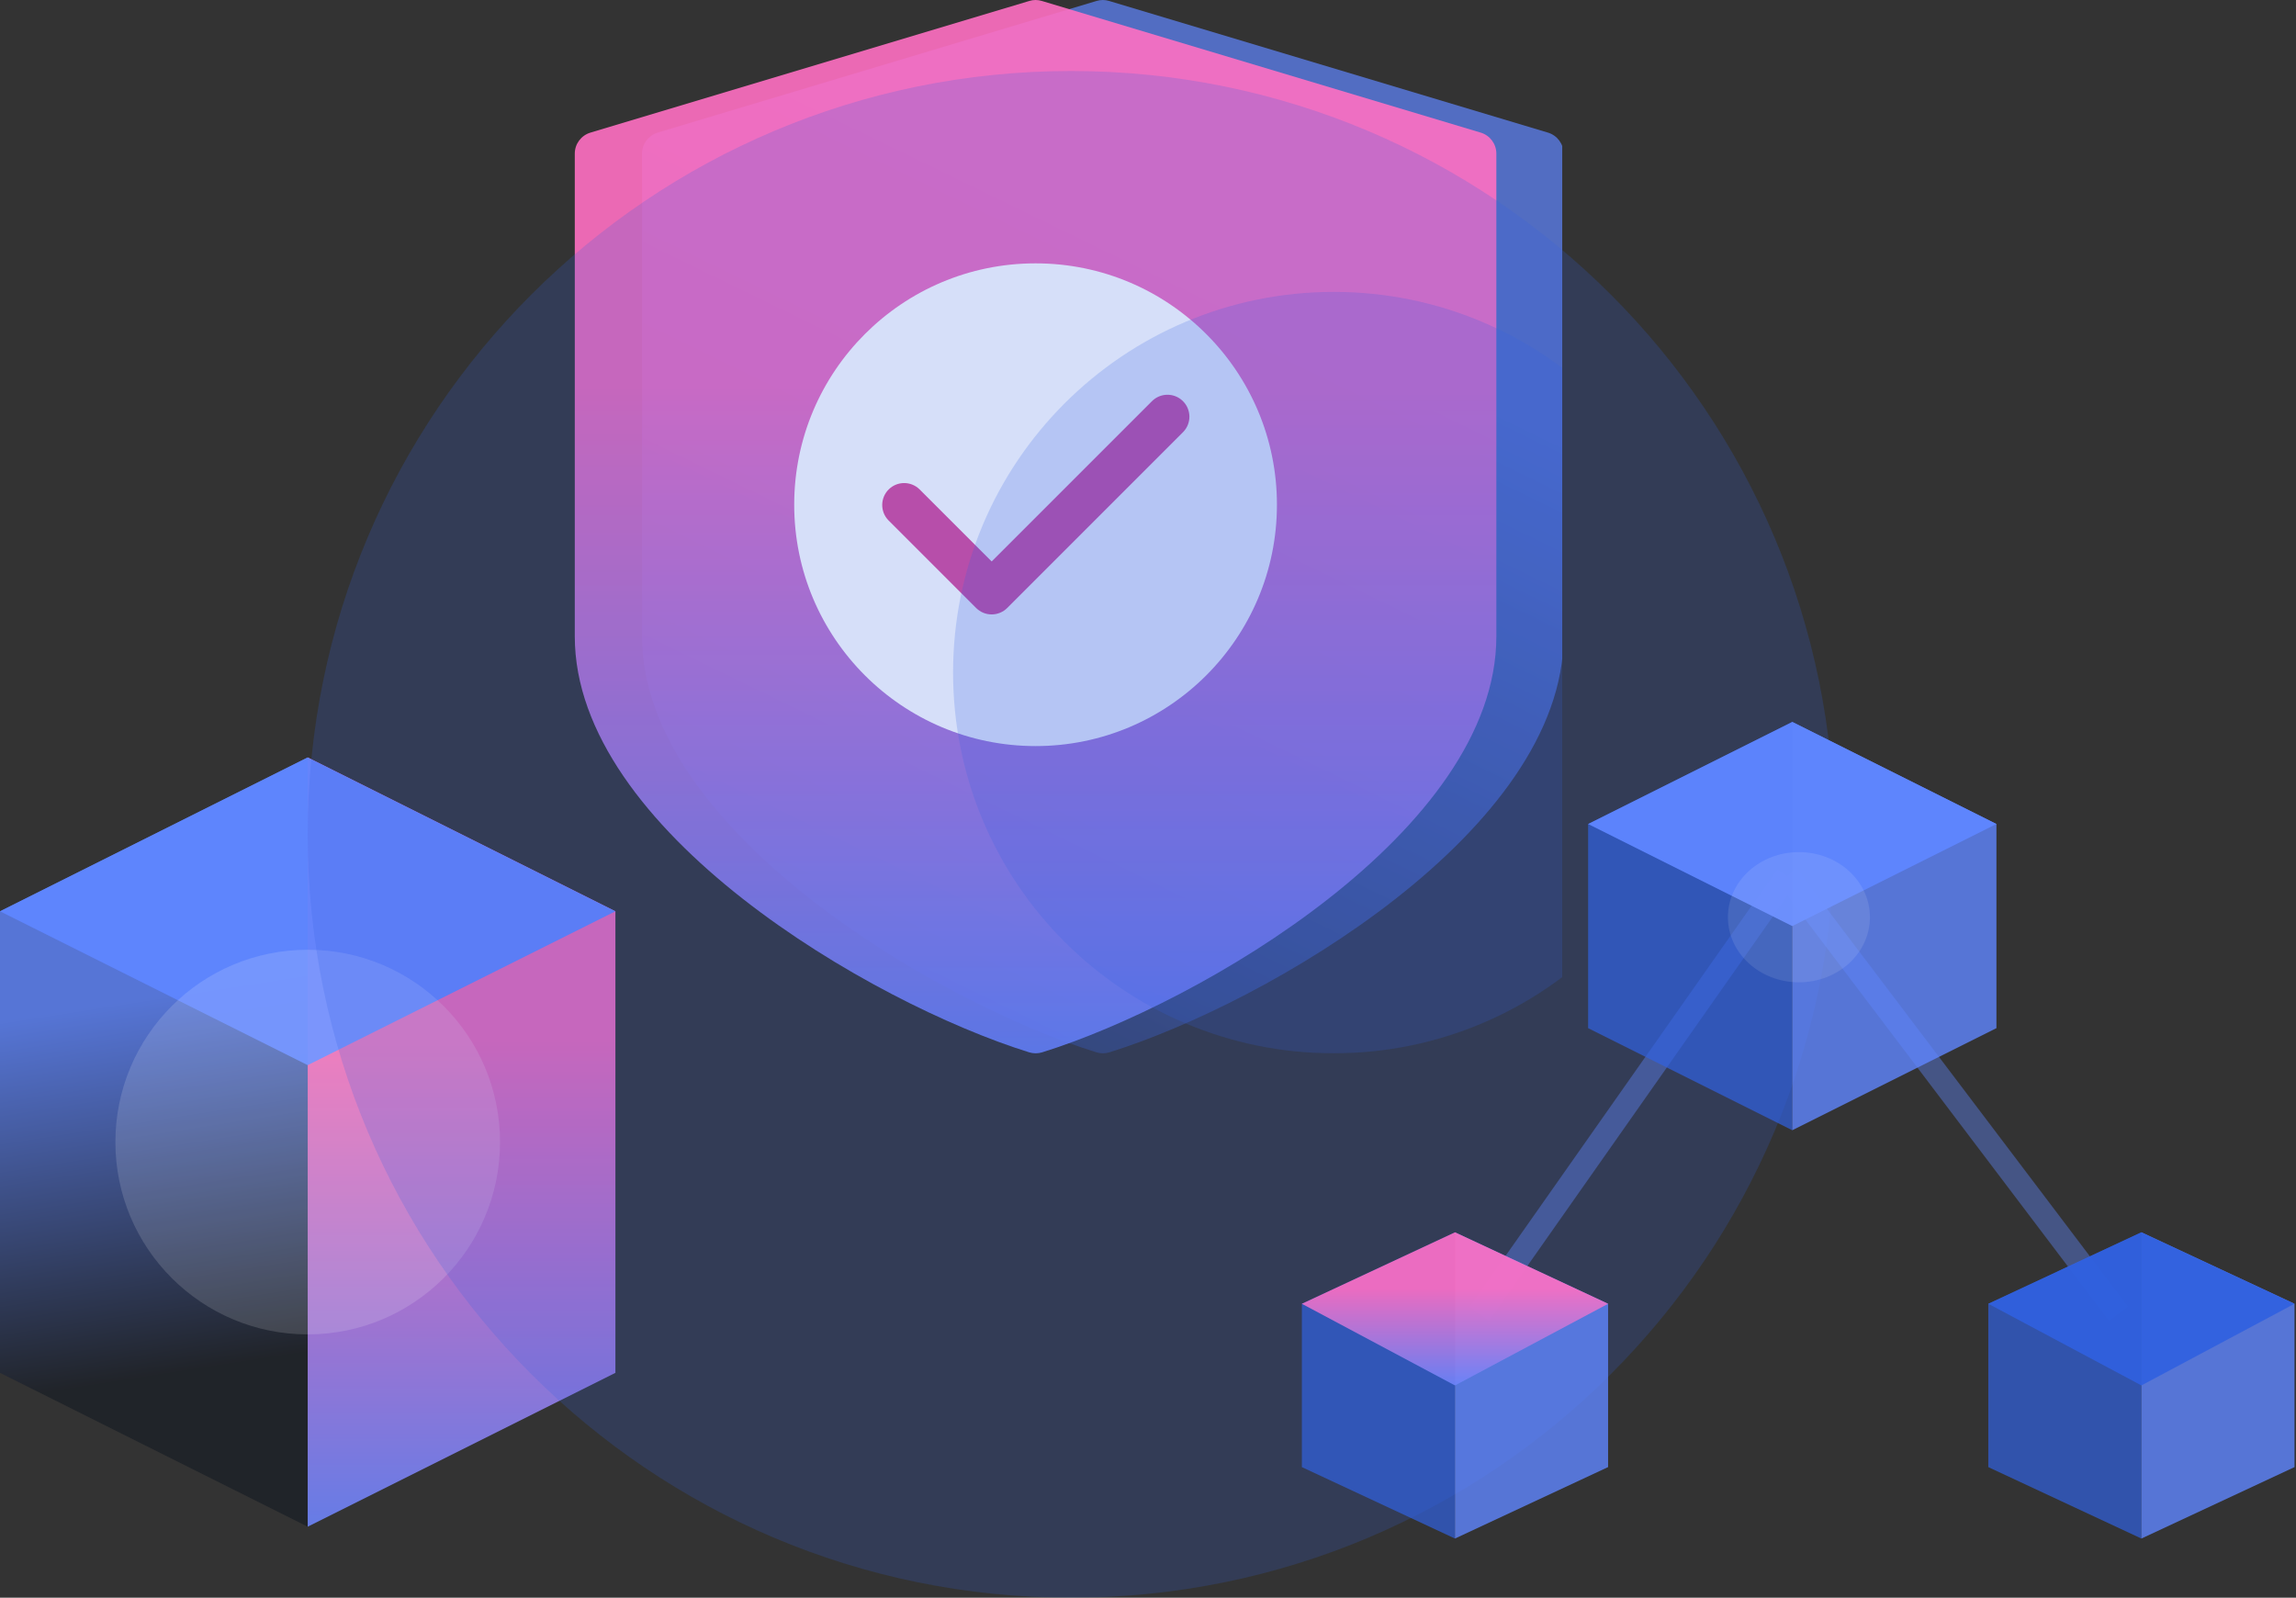 <svg width="194" height="135" viewBox="0 0 194 135" fill="none" xmlns="http://www.w3.org/2000/svg">
<rect x="0" y="0" width="194" height="135" fill="#333333" stroke="none"/>
<path opacity="0.8" d="M26 64L0 77V116L26 129V64Z" fill="url(#paint0_linear_45628_2110)"/>
<path opacity="0.9" d="M26 64L52 77V116L26 129V64Z" fill="url(#paint1_linear_45628_2110)"/>
<path opacity="0.95" d="M26 64L0 77L26 90L52 77L26 64Z" fill="#5F86FF"/>
<g style="mix-blend-mode:plus-lighter" opacity="0.2">
<path d="M26 112.75C34.975 112.75 42.25 105.475 42.25 96.5C42.25 87.525 34.975 80.25 26 80.25C17.025 80.25 9.75 87.525 9.75 96.5C9.75 105.475 17.025 112.75 26 112.75Z" fill="white" fill-opacity="0.7"/>
</g>
<g clip-path="url(#clip0_45628_2110)">
<path opacity="0.7" d="M130.795 11.205L93.715 0.081C93.368 -0.027 92.997 -0.027 92.651 0.081L55.57 11.205C54.785 11.44 54.247 12.162 54.247 12.982V53.77C54.247 70.163 79.246 84.747 92.632 88.915C92.994 89.028 93.382 89.028 93.745 88.915C107.116 84.747 132.115 70.163 132.115 53.77V12.982C132.116 12.163 131.579 11.441 130.795 11.205Z" fill="url(#paint2_linear_45628_2110)"/>
<path opacity="0.9" d="M125.114 11.205L88.034 0.081C87.688 -0.027 87.316 -0.027 86.97 0.081L49.889 11.205C49.104 11.44 48.566 12.162 48.566 12.982V53.77C48.566 70.163 73.565 84.747 86.951 88.915C87.313 89.028 87.702 89.028 88.064 88.915C101.435 84.747 126.434 70.163 126.434 53.77V12.982C126.435 12.163 125.898 11.441 125.114 11.205Z" fill="url(#paint3_linear_45628_2110)"/>
<path d="M87.5 63.04C98.763 63.04 107.894 53.909 107.894 42.646C107.894 31.383 98.763 22.252 87.5 22.252C76.237 22.252 67.106 31.383 67.106 42.646C67.106 53.909 76.237 63.04 87.5 63.04Z" fill="white"/>
<path d="M83.792 51.916C83.3 51.917 82.828 51.722 82.48 51.375L75.063 43.959C74.352 43.222 74.373 42.048 75.109 41.337C75.828 40.643 76.966 40.643 77.685 41.337L83.792 47.44L97.311 33.921C98.023 33.184 99.196 33.164 99.933 33.875C100.669 34.587 100.69 35.761 99.978 36.497C99.964 36.513 99.948 36.528 99.933 36.543L85.101 51.375C84.754 51.721 84.283 51.916 83.792 51.916Z" fill="#D84A9C"/>
<g style="mix-blend-mode:plus-lighter" opacity="0.2">
<path d="M112.699 89C130.465 89 144.867 74.597 144.867 56.831C144.867 39.065 130.465 24.663 112.699 24.663C94.932 24.663 80.53 39.065 80.53 56.831C80.53 74.597 94.932 89 112.699 89Z" fill="#3061E0"/>
</g>
</g>
<g style="mix-blend-mode:plus-lighter" opacity="0.2">
<path d="M90.5 135C126.122 135 155 106.122 155 70.5C155 34.878 126.122 6 90.5 6C54.878 6 26 34.878 26 70.5C26 106.122 54.878 135 90.5 135Z" fill="#3061E0"/>
</g>
<g opacity="0.4">
<path d="M151 74L125 111" stroke="#5F86FF" stroke-width="2"/>
<path d="M151 74L179 111" stroke="#5F86FF" stroke-width="2"/>
</g>
<path opacity="0.7" d="M151.438 61L134.188 69.625V86.875L151.438 95.5V61Z" fill="url(#paint4_linear_45628_2110)"/>
<path opacity="0.8" d="M151.438 61L168.688 69.625V86.875L151.438 95.5V61Z" fill="url(#paint5_linear_45628_2110)"/>
<path opacity="0.95" d="M151.438 61L134.188 69.625L151.438 78.25L168.688 69.625L151.438 61Z" fill="#5F86FF"/>
<g style="mix-blend-mode:plus-lighter" opacity="0.1">
<path d="M152 83C155.314 83 158 80.538 158 77.5C158 74.462 155.314 72 152 72C148.686 72 146 74.462 146 77.5C146 80.538 148.686 83 152 83Z" fill="white"/>
</g>
<path opacity="0.7" d="M122.938 104.125L110 110.163V123.963L122.938 130V104.125Z" fill="url(#paint6_linear_45628_2110)"/>
<path opacity="0.8" d="M122.938 104.125L135.875 110.163V123.963L122.938 130V104.125Z" fill="url(#paint7_linear_45628_2110)"/>
<path opacity="0.9" d="M122.938 104.125L110 110.163L122.938 117.063L135.875 110.163L122.938 104.125Z" fill="url(#paint8_linear_45628_2110)"/>
<path opacity="0.7" d="M180.938 104.125L168 110.163V123.963L180.938 130V104.125Z" fill="url(#paint9_linear_45628_2110)"/>
<path opacity="0.8" d="M180.938 104.125L193.875 110.163V123.963L180.938 130V104.125Z" fill="url(#paint10_linear_45628_2110)"/>
<path opacity="0.9" d="M180.938 104.125L168 110.163L180.938 117.063L193.875 110.163L180.938 104.125Z" fill="#3061E0"/>
<defs>
<linearGradient id="paint0_linear_45628_2110" x1="27.95" y1="81.875" x2="32.835" y2="113.146" gradientUnits="userSpaceOnUse">
<stop stop-color="#5F86FF"/>
<stop offset="1" stop-color="#1C2027"/>
</linearGradient>
<linearGradient id="paint1_linear_45628_2110" x1="26" y1="88.05" x2="26" y2="132.575" gradientUnits="userSpaceOnUse">
<stop stop-color="#FF6FC2"/>
<stop offset="1" stop-color="#5F86FF"/>
</linearGradient>
<linearGradient id="paint2_linear_45628_2110" x1="54.247" y1="0" x2="8.57" y2="93.776" gradientUnits="userSpaceOnUse">
<stop stop-color="#5F86FF"/>
<stop offset="1" stop-color="#1D222A"/>
</linearGradient>
<linearGradient id="paint3_linear_45628_2110" x1="48.566" y1="32.93" x2="48.566" y2="93.895" gradientUnits="userSpaceOnUse">
<stop stop-color="#FF6FC2"/>
<stop offset="1" stop-color="#5F86FF"/>
</linearGradient>
<linearGradient id="paint4_linear_45628_2110" x1="134.188" y1="61" x2="2894.19" y2="1441" gradientUnits="userSpaceOnUse">
<stop stop-color="#3061E0"/>
<stop offset="1" stop-color="#5F86FF"/>
</linearGradient>
<linearGradient id="paint5_linear_45628_2110" x1="151.438" y1="61" x2="2911.44" y2="1441" gradientUnits="userSpaceOnUse">
<stop stop-color="#5F86FF"/>
<stop offset="1" stop-color="#7C3AED"/>
</linearGradient>
<linearGradient id="paint6_linear_45628_2110" x1="110" y1="104.125" x2="2180" y2="1139.13" gradientUnits="userSpaceOnUse">
<stop stop-color="#3061E0"/>
<stop offset="1" stop-color="#5F86FF"/>
</linearGradient>
<linearGradient id="paint7_linear_45628_2110" x1="122.938" y1="104.125" x2="2192.94" y2="1139.13" gradientUnits="userSpaceOnUse">
<stop stop-color="#5F86FF"/>
<stop offset="1" stop-color="#7C3AED"/>
</linearGradient>
<linearGradient id="paint8_linear_45628_2110" x1="110" y1="108.912" x2="110" y2="117.774" gradientUnits="userSpaceOnUse">
<stop stop-color="#FF6FC2"/>
<stop offset="1" stop-color="#5F86FF"/>
</linearGradient>
<linearGradient id="paint9_linear_45628_2110" x1="168" y1="104.125" x2="2238" y2="1139.13" gradientUnits="userSpaceOnUse">
<stop stop-color="#3061E0"/>
<stop offset="1" stop-color="#5F86FF"/>
</linearGradient>
<linearGradient id="paint10_linear_45628_2110" x1="180.938" y1="104.125" x2="2250.94" y2="1139.13" gradientUnits="userSpaceOnUse">
<stop stop-color="#5F86FF"/>
<stop offset="1" stop-color="#7C3AED"/>
</linearGradient>
<clipPath id="clip0_45628_2110">
<rect width="89" height="89" fill="white" transform="translate(43)"/>
</clipPath>
</defs>
</svg>
